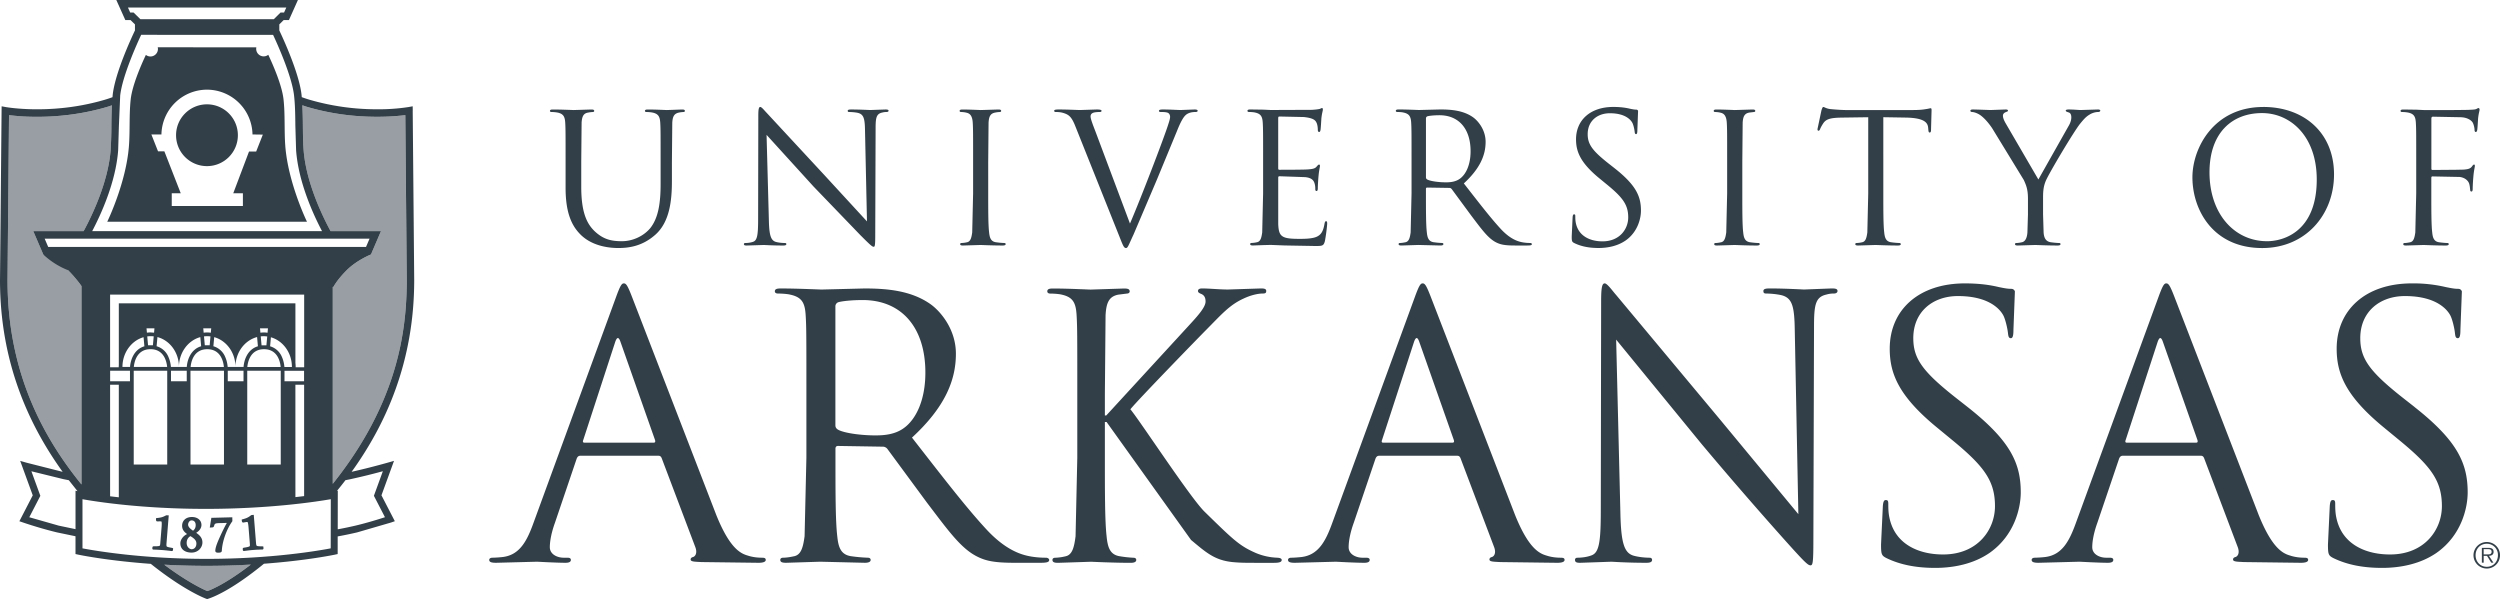 <svg xmlns="http://www.w3.org/2000/svg" viewBox="0 0 120 28.755" fill="#333f48"><path d="M36.581 26.77c-.174 0-.435-.017-.697-.105-.366-.104-.871-.383-1.498-1.933l-4.058-10.503c-.209-.54-.279-.627-.383-.627s-.174.104-.383.679l-3.954 10.817c-.313.871-.662 1.533-1.463 1.637a5.31 5.31 0 0 1-.505.035c-.087 0-.157.035-.157.105 0 .104.104.139.331.139l1.968-.052s.941.052 1.359.052c.157 0 .261-.035.261-.139 0-.07-.052-.105-.174-.105h-.174c-.296 0-.662-.157-.662-.505 0-.314.087-.732.244-1.167l1.045-3.083c.035-.087.087-.139.174-.139h3.745c.087 0 .122.035.157.104l1.62 4.285c.104.279 0 .435-.104.47-.07.017-.122.052-.122.122 0 .105.192.105.522.122l2.735.035c.192 0 .348-.035.348-.139 0-.087-.07-.105-.174-.105zm-5.208-5.522h-3.327c-.052 0-.087-.035-.052-.122l1.533-4.703c.087-.261.174-.261.261 0l1.655 4.703c.017.069.017.122-.07.122zm18.829 5.522c-.104 0-.348 0-.679-.052-.435-.07-1.184-.261-2.125-1.254-1.01-1.08-2.195-2.63-3.623-4.459 1.568-1.445 2.108-2.735 2.108-4.024 0-1.202-.766-2.055-1.202-2.369-.923-.662-2.09-.766-3.187-.766l-2.055.052c-.087 0-1.185-.052-1.968-.052-.192 0-.279.035-.279.139 0 .07.07.104.139.104.157 0 .453.017.592.052.575.122.714.401.749.993.035.557.035 1.045.035 3.762v3.066l-.087 3.78c-.07.505-.157.888-.505.958-.157.035-.366.07-.523.07-.104 0-.139.052-.139.105 0 .104.087.139.279.139l1.637-.052 2.143.052c.192 0 .279-.052.279-.139 0-.052-.035-.105-.139-.105a7.61 7.61 0 0 1-.784-.07c-.523-.07-.627-.453-.679-.958-.087-.732-.087-2.108-.087-3.78v-.418c0-.087.035-.139.122-.139l2.142.035a.28.28 0 0 1 .226.105l1.899 2.578c.993 1.306 1.603 2.16 2.352 2.56.453.244.888.331 1.864.331h1.237c.313 0 .418-.035.418-.139 0-.052-.07-.105-.157-.105zM42.05 20.9c-.767 0-1.568-.122-1.829-.279-.087-.052-.122-.122-.122-.209v-5.696a.21.21 0 0 1 .139-.209c.174-.052.645-.105 1.167-.105 1.864 0 3.013 1.306 3.013 3.484 0 1.324-.453 2.264-1.062 2.682-.401.279-.889.331-1.306.331zm19.257 5.87a2.92 2.92 0 0 1-1.026-.226c-.794-.348-1.075-.627-2.466-1.986-.678-.662-3.127-4.407-3.557-4.912.347-.436 3.227-3.397 3.641-3.815.745-.749 1.109-1.185 1.787-1.498.331-.157.678-.244.927-.244.133 0 .166-.035.166-.122s-.066-.122-.248-.122l-1.589.052c-.397 0-.91-.052-1.241-.052-.116 0-.198.035-.198.122 0 .07.066.104.149.139.132.052.215.157.215.366 0 .296-.43.749-.894 1.254L53.1 19.943h-.066v-1.045l.033-3.762c.033-.61.166-.906.612-.993l.414-.052c.066 0 .132-.035.132-.104 0-.105-.083-.139-.265-.139l-1.605.052c-.099 0-1.076-.052-1.82-.052-.182 0-.265.035-.265.139 0 .07.066.104.132.104.149 0 .43.017.563.052.546.122.678.401.712.993.033.557.033 1.045.033 3.762v3.066l-.083 3.78c-.066.505-.149.888-.48.958a2.44 2.44 0 0 1-.497.07c-.099 0-.132.052-.132.105 0 .104.083.139.265.139l1.589-.052s1.092.052 1.903.052c.182 0 .265-.052.265-.139 0-.052-.033-.105-.132-.105a5.41 5.41 0 0 1-.645-.07c-.497-.07-.596-.453-.646-.958-.083-.732-.083-2.108-.083-3.78v-1.707h.083l4.053 5.661c.712.592 1.125.976 2.003 1.063.364.035.678.035 1.141.035h.844c.281 0 .364-.052.364-.139 0-.07-.099-.105-.215-.105zm13.616 0c-.174 0-.436-.017-.697-.105-.366-.104-.871-.383-1.498-1.933l-4.058-10.503c-.209-.54-.279-.627-.383-.627s-.174.104-.383.679l-3.954 10.817c-.314.871-.662 1.533-1.463 1.637-.14.017-.383.035-.505.035-.087 0-.157.035-.157.105 0 .104.105.139.331.139l1.969-.052s.941.052 1.359.052c.157 0 .261-.035.261-.139 0-.07-.052-.105-.174-.105h-.174c-.296 0-.662-.157-.662-.505 0-.314.087-.732.244-1.167l1.045-3.083c.035-.087.087-.139.174-.139h3.745c.087 0 .122.035.157.104l1.62 4.285c.104.279 0 .435-.104.47-.07.017-.122.052-.122.122 0 .105.192.105.523.122l2.735.035c.192 0 .348-.035.348-.139 0-.087-.069-.105-.174-.105zm-5.208-5.522h-3.327c-.052 0-.087-.035-.052-.122l1.533-4.703c.087-.261.174-.261.261 0l1.655 4.703c.017.069.017.122-.07.122zm24.736-1.707l-.488-.383c-1.672-1.307-2.125-1.934-2.125-2.926 0-1.272.941-2.021 2.142-2.021 1.603 0 2.073.732 2.177.924s.209.662.227.871c.017.139.035.227.139.227.087 0 .122-.122.122-.401l.07-1.846s-.035-.122-.174-.122-.279-.017-.609-.087c-.436-.104-.941-.174-1.62-.174-2.212 0-3.605 1.272-3.605 3.135 0 1.184.418 2.264 2.265 3.78l.784.645c1.498 1.237 2.003 1.933 2.003 3.135 0 1.115-.819 2.317-2.491 2.317-1.167 0-2.317-.488-2.578-1.777-.052-.244-.052-.488-.052-.644 0-.139-.017-.192-.122-.192-.087 0-.122.087-.139.279l-.087 1.846c0 .47.018.54.261.662.714.348 1.515.47 2.334.47.941 0 1.881-.209 2.63-.731 1.202-.854 1.481-2.178 1.481-2.892 0-1.393-.488-2.473-2.543-4.093zm16.166 7.229c-.175 0-.436-.017-.697-.105-.366-.104-.871-.383-1.498-1.933l-4.058-10.503c-.209-.54-.279-.627-.383-.627s-.174.104-.383.679l-3.954 10.817c-.314.871-.662 1.533-1.463 1.637a5.31 5.31 0 0 1-.505.035c-.087 0-.157.035-.157.105 0 .104.104.139.331.139l1.968-.052s.941.052 1.359.052c.157 0 .261-.035.261-.139 0-.07-.052-.105-.174-.105h-.174c-.296 0-.662-.157-.662-.505 0-.314.087-.732.244-1.167l1.045-3.083c.035-.087.087-.139.174-.139h3.745c.087 0 .122.035.157.104l1.62 4.285c.104.279 0 .435-.104.47-.07.017-.122.052-.122.122 0 .105.191.105.522.122l2.734.035c.192 0 .349-.035.349-.139 0-.087-.07-.105-.174-.105zm-5.208-5.522h-3.327c-.052 0-.087-.035-.052-.122l1.533-4.703c.087-.261.174-.261.261 0l1.655 4.703c.017.069.017.122-.07.122zm10.497-1.707l-.488-.383c-1.672-1.307-2.125-1.934-2.125-2.926 0-1.272.941-2.021 2.143-2.021 1.603 0 2.073.732 2.177.924s.209.662.226.871c.017.139.035.227.139.227.087 0 .122-.122.122-.401l.07-1.846s-.035-.122-.174-.122-.279-.017-.61-.087a6.76 6.76 0 0 0-1.62-.174c-2.212 0-3.606 1.272-3.606 3.135 0 1.184.418 2.264 2.264 3.78l.784.645c1.498 1.237 2.003 1.933 2.003 3.135 0 1.115-.819 2.317-2.491 2.317-1.167 0-2.316-.488-2.578-1.777-.052-.244-.052-.488-.052-.644 0-.139-.017-.192-.122-.192-.087 0-.122.087-.139.279l-.087 1.846c0 .47.018.54.261.662.714.348 1.515.47 2.334.47.941 0 1.881-.209 2.63-.731 1.202-.854 1.481-2.178 1.481-2.892 0-1.393-.488-2.473-2.543-4.093zM87.92 13.845l-1.333.052s-.925-.052-1.63-.052c-.188 0-.314.018-.314.122 0 .07.016.122.126.122.125 0 .486.017.768.087.486.14.595.523.611 1.655l.173 8.849-3.762-4.546-4.985-5.975c-.157-.174-.423-.557-.548-.557s-.172.192-.172.871l-.016 9.981c0 1.585-.078 2.09-.47 2.212-.235.087-.517.104-.643.104-.078 0-.125.035-.125.104 0 .122.094.14.251.14l1.505-.052s.768.052 1.661.052c.188 0 .282-.035.282-.14 0-.069-.047-.104-.125-.104-.141 0-.486-.017-.784-.104-.423-.14-.58-.592-.611-2.021l-.204-8.344 4.091 4.999a196.32 196.32 0 0 0 4.091 4.721c.831.923 1.019 1.115 1.144 1.115.11 0 .141-.087.141-1.237l.031-10.207c0-1.045.063-1.428.58-1.55.188-.053.298-.053.376-.053.11 0 .172-.052.172-.122 0-.105-.11-.122-.282-.122zM26.76 5.402c.285.061.354.199.371.492.017.276.017.518.017 1.865v1.261c0 1.261.328 1.866.751 2.272.613.579 1.486.613 1.779.613.51 0 1.157-.086 1.779-.639.691-.613.795-1.65.795-2.582V7.76l.017-1.865c.017-.302.086-.44.32-.492a1.27 1.27 0 0 1 .216-.026c.035 0 .069-.017.069-.052 0-.052-.043-.069-.138-.069l-.726.026c-.052 0-.527-.026-.915-.026-.095 0-.138.018-.138.069 0 .035.035.052.069.052a1.61 1.61 0 0 1 .294.026c.285.061.354.199.372.492.017.276.017.518.017 1.865v1.08c0 .89-.104 1.624-.501 2.116-.311.371-.829.622-1.356.622-.492 0-.881-.078-1.304-.475-.371-.354-.648-.89-.648-2.133V7.76l.017-1.865c.017-.302.087-.458.32-.492a1.27 1.27 0 0 1 .216-.026c.035 0 .069-.017.069-.052 0-.052-.043-.069-.138-.069l-.855.026s-.605-.026-.993-.026c-.095 0-.138.018-.138.069 0 .035.035.052.069.052a1.61 1.61 0 0 1 .293.026zm9.085 6.383l.829-.026s.423.026.916.026c.103 0 .155-.018.155-.069 0-.035-.026-.052-.069-.052-.078 0-.268-.008-.432-.052-.233-.069-.32-.294-.337-1.002l-.112-4.137 2.254 2.479 2.254 2.34c.458.458.562.553.631.553.06 0 .078-.043.078-.613l.017-5.061c0-.518.035-.708.32-.769.104-.026.164-.026.207-.026.06 0 .095-.026.095-.06 0-.052-.061-.061-.155-.061l-.734.026s-.51-.026-.898-.026c-.104 0-.173.009-.173.061 0 .034.009.06.069.06.069 0 .268.008.423.043.268.069.328.259.337.821l.095 4.387-2.073-2.254-2.746-2.962c-.086-.086-.233-.277-.302-.277s-.095.095-.095.432l-.009 4.949c0 .786-.043 1.036-.259 1.097-.13.043-.285.052-.354.052-.043 0-.069.017-.069.052 0 .061.052.069.138.069zm10.553-6.374c.19.043.276.19.294.484.017.276.017.518.017 1.865v1.52l-.043 1.874c-.034.25-.078.441-.25.475a1.34 1.34 0 0 1-.259.035c-.052 0-.069.026-.069.052 0 .052.043.069.138.069l.846-.026s.587.026 1.062.026c.095 0 .138-.026.138-.069 0-.026-.017-.052-.069-.052a3.79 3.79 0 0 1-.389-.035c-.259-.035-.311-.225-.337-.475-.043-.363-.043-1.045-.043-1.874V7.76l.017-1.865c.017-.302.086-.449.32-.492a1.27 1.27 0 0 1 .216-.026c.034 0 .069-.017.069-.052 0-.052-.043-.069-.138-.069l-.846.026s-.587-.026-.872-.026c-.095 0-.138.018-.138.069 0 .035.034.052.069.052.061 0 .173.008.268.035zm4.603 0c.302.086.432.181.622.665l2.116 5.295c.164.415.207.535.311.535.086 0 .121-.138.363-.656l1.114-2.617.967-2.341c.233-.587.363-.734.475-.812.164-.104.354-.104.414-.104.069 0 .104-.017.104-.06s-.052-.061-.147-.061l-.674.026c-.104 0-.501-.026-.846-.026-.138 0-.19.018-.19.069 0 .043.043.052.095.052.095 0 .225 0 .328.035.087.043.112.13.112.199 0 .078-.035.199-.078.328-.19.622-1.347 3.636-1.848 4.793l-1.658-4.422c-.13-.337-.233-.605-.233-.717 0-.06.017-.13.112-.173.078-.035.233-.043.328-.043.061 0 .086-.017.086-.06s-.078-.061-.233-.061l-.803.026c-.104 0-.596-.026-1.011-.026-.138 0-.225.009-.225.061 0 .034.017.06.069.06s.199 0 .328.035zm12.592 6.175a8.46 8.46 0 0 0 .112-.838c0-.06 0-.13-.052-.13-.043 0-.06.035-.078.13-.06.354-.164.527-.389.622s-.604.095-.829.095c-.847 0-.976-.112-1.002-.708V9.28v-.76c0-.035.017-.06.06-.06l1.235.043c.337.034.414.181.449.302.035.112.035.199.035.285 0 .043.017.078.061.078.06 0 .06-.095.06-.164a9.8 9.8 0 0 1 .034-.553c.026-.285.069-.432.069-.483s-.017-.069-.043-.069c-.034 0-.069.043-.13.112-.078.086-.199.104-.406.121-.198.017-1.261.017-1.373.017-.043 0-.052-.026-.052-.086V5.678c0-.06.017-.086.052-.086l1.184.026c.466.052.553.155.613.294.043.104.052.25.052.311 0 .069.017.112.069.112.035 0 .052-.052.061-.095.017-.104.035-.484.043-.57.026-.242.069-.345.069-.406 0-.043-.009-.078-.034-.078-.043 0-.078.034-.121.043-.069.017-.207.034-.372.043l-1.978.008-.354-.017-.622-.009c-.095 0-.138.018-.138.069 0 .035.034.052.069.052.078 0 .224.008.293.026.285.061.354.199.372.492.017.276.017.518.017 1.865v1.52l-.043 1.874c-.034.25-.078.441-.25.475a1.34 1.34 0 0 1-.259.035c-.052 0-.069.026-.069.052 0 .052.043.069.138.069l.501-.018.345-.009.674.026 1.459.026c.337 0 .406 0 .467-.224zm3.773-6.184c.285.061.354.199.371.492.017.276.017.518.017 1.865v1.52l-.043 1.874c-.034.25-.078.441-.25.475-.078.017-.181.035-.259.035-.052 0-.069.026-.069.052 0 .052.043.069.138.069l.812-.026 1.062.026c.095 0 .138-.026.138-.069 0-.026-.017-.052-.069-.052a3.79 3.79 0 0 1-.389-.035c-.259-.035-.311-.225-.337-.475-.043-.363-.043-1.045-.043-1.874v-.207c0-.044.017-.069.06-.069l1.062.017c.052 0 .078.017.112.052l.941 1.278c.492.648.795 1.071 1.166 1.27.225.121.441.164.924.164h.613c.155 0 .207-.018.207-.069 0-.026-.035-.052-.078-.052-.052 0-.173 0-.337-.026-.216-.035-.588-.13-1.054-.622-.501-.536-1.088-1.304-1.797-2.211.777-.717 1.045-1.356 1.045-1.995 0-.596-.38-1.019-.596-1.175-.458-.328-1.036-.38-1.581-.38l-1.019.026c-.043 0-.588-.026-.976-.026-.095 0-.138.018-.138.069 0 .035.034.052.069.052.078 0 .225.008.294.026zm1.08.285c0-.052.026-.086.069-.104.087-.026.32-.052.579-.052.924 0 1.494.648 1.494 1.727 0 .656-.225 1.123-.527 1.33-.199.138-.441.164-.648.164-.38 0-.777-.061-.907-.138-.043-.026-.06-.06-.06-.104zm9.586 5.856c.596-.423.734-1.08.734-1.434 0-.691-.242-1.226-1.261-2.03l-.242-.19c-.829-.648-1.054-.959-1.054-1.451 0-.63.467-1.002 1.063-1.002.795 0 1.027.363 1.08.458s.103.328.112.432c.009.069.017.112.069.112.043 0 .061-.06.061-.199l.034-.916s-.017-.061-.086-.061-.138-.009-.302-.043c-.216-.052-.466-.086-.803-.086-1.097 0-1.787.63-1.787 1.555 0 .588.207 1.123 1.123 1.874l.389.319c.743.613.993.959.993 1.555 0 .553-.406 1.149-1.235 1.149-.579 0-1.149-.242-1.279-.881-.026-.121-.026-.242-.026-.32 0-.069-.009-.095-.06-.095-.043 0-.061.043-.069.139l-.043.915c0 .233.009.268.13.328.354.173.751.233 1.157.233.466 0 .933-.104 1.304-.363zm4.56-6.132c.19.043.276.19.294.484.017.276.017.518.017 1.865v1.52l-.043 1.874c-.035.25-.078.441-.25.475-.078.017-.181.035-.259.035-.052 0-.069.026-.069.052 0 .052.043.069.138.069l.847-.026s.587.026 1.063.026c.095 0 .138-.026.138-.069 0-.026-.017-.052-.069-.052-.078 0-.267-.017-.389-.035-.259-.035-.311-.225-.336-.475-.043-.363-.043-1.045-.043-1.874V7.76l.017-1.865c.017-.302.086-.449.32-.492l.216-.026c.035 0 .069-.017.069-.052 0-.052-.043-.069-.138-.069l-.846.026s-.588-.026-.873-.026c-.095 0-.138.018-.138.069 0 .035.035.052.069.052.06 0 .172.008.268.035zm8.645 6.305c0-.026-.018-.052-.069-.052a3.78 3.78 0 0 1-.389-.035c-.259-.035-.311-.225-.337-.475-.043-.363-.043-1.045-.043-1.874V5.626l1.089.018c.829.017 1.036.216 1.062.475l.009.095c.009.121.026.147.069.147.034 0 .061-.035.061-.112l.026-.95c0-.052 0-.103-.043-.103-.035 0-.112.026-.242.043-.138.026-.337.043-.613.043h-3.239c-.104 0-.432-.017-.683-.043-.233-.017-.32-.104-.38-.104-.035 0-.069.112-.086.164l-.19.898c0 .052.017.078.043.078.034 0 .061-.017.086-.086.026-.061.052-.121.147-.268.138-.207.345-.267.881-.276l1.279-.018V9.28l-.043 1.874c-.034.25-.077.441-.25.475a1.34 1.34 0 0 1-.259.035c-.052 0-.069.026-.069.052 0 .052.043.069.138.069l.846-.026s.588.026 1.063.026c.095 0 .138-.026.138-.069zm3.428-6.339c.078 0 .242.052.371.138.156.104.372.319.587.639l1.52 2.487c.112.25.199.441.199.907v.742l-.026.864c-.017.25-.095.441-.268.475-.078.017-.181.035-.259.035-.052 0-.069.026-.069.052 0 .052.043.069.138.069l.847-.026s.587.026 1.062.026c.095 0 .138-.026.138-.069 0-.026-.017-.052-.069-.052-.078 0-.268-.017-.389-.035-.26-.035-.337-.225-.354-.475l-.026-.864v-.742c0-.285 0-.553.13-.864.155-.372 1.365-2.401 1.65-2.747.19-.233.285-.337.458-.44.138-.086.302-.121.397-.121.069 0 .112-.026.112-.069 0-.034-.052-.052-.112-.052l-.838.026c-.069 0-.345-.026-.57-.026-.086 0-.138.018-.138.052 0 .043.052.06.129.086.104.026.138.121.138.242 0 .113-.035.259-.147.441l-1.434 2.539-1.589-2.729c-.069-.129-.112-.233-.112-.337 0-.069.043-.121.112-.156.078-.034.13-.043.13-.077s-.017-.061-.112-.061l-.726.026c-.043 0-.691-.026-.855-.026-.078 0-.112.026-.112.061 0 .043.043.06.086.06zm13.974-.242c-2.384 0-3.403 1.978-3.403 3.377 0 1.555.985 3.394 3.351 3.394 2.081 0 3.446-1.598 3.446-3.533 0-2.012-1.451-3.239-3.394-3.239zm.181 6.443c-1.554 0-2.764-1.296-2.764-3.308 0-1.891 1.08-2.842 2.522-2.842 1.365 0 2.626 1.114 2.626 3.187 0 2.513-1.606 2.963-2.384 2.963zm9.932-3.679c-.034 0-.061.043-.095.086-.078.112-.19.138-.397.156l-.389.008-1.105.009c-.052 0-.06-.026-.06-.078V5.696c0-.069.026-.095.077-.095l1.33.026c.337.009.535.164.587.277s.078.259.078.328c0 .06.018.104.06.104s.06-.052.069-.095c.017-.104.035-.484.043-.57.026-.242.069-.345.069-.406 0-.043-.017-.078-.052-.078s-.069.034-.121.052c-.078.026-.216.026-.38.035a89.23 89.23 0 0 1-2.125.008l-.354-.017-.622-.009c-.095 0-.138.018-.138.069 0 .035.035.052.069.052a1.61 1.61 0 0 1 .294.026c.285.061.354.199.371.492.017.276.017.518.017 1.865v1.52l-.043 1.874c-.035.25-.078.441-.251.475-.078.017-.181.035-.259.035-.052 0-.069.026-.069.052 0 .052.043.069.138.069l.846-.026s.587.026 1.062.026c.095 0 .138-.026.138-.069 0-.026-.017-.052-.069-.052-.078 0-.268-.017-.389-.035-.259-.035-.311-.225-.336-.475-.043-.363-.043-1.045-.043-1.874v-.734c0-.061.017-.078.06-.078l1.304.026c.268.035.406.19.449.311.035.104.043.224.052.311 0 .043.018.077.061.077.06 0 .06-.086.06-.164a10.14 10.14 0 0 1 .035-.579c.026-.285.069-.432.069-.483 0-.043-.009-.069-.043-.069zm.94 18.586c0-.118-.064-.188-.252-.188h-.311v.711h.088v-.328h.16l.203.328h.104l-.215-.328c.126-.004.224-.056.224-.195zm-.343.126h-.133v-.252h.203c.087 0 .178.013.178.124 0 .145-.148.128-.249.128zm.017-.595a.64.64 0 0 0-.639.635.64.64 0 0 0 .639.639c.351 0 .635-.286.635-.639s-.284-.635-.635-.635zm0 1.19c-.311 0-.538-.242-.538-.555s.227-.551.538-.551a.53.53 0 0 1 .534.551c0 .313-.225.555-.534.555zM9.417 25.575c.13-.078.249-.206.253-.369.005-.222-.175-.383-.439-.39h-.018c-.28 0-.465.162-.472.412-.005.203.12.321.239.406-.185.088-.319.265-.323.439-.007.271.193.444.52.452h.017c.319 0 .516-.242.522-.476.005-.213-.113-.348-.299-.474zm-.217-.596c.185.005.195.181.193.235-.003.111-.039.186-.127.261-.114-.082-.24-.175-.237-.3.002-.068.054-.196.171-.196zm.001 1.383v.022l-.006-.022c-.102-.003-.24-.113-.235-.314.003-.14.069-.253.182-.314.176.111.289.2.285.366-.004.154-.097.262-.226.262zm2.449-1.284l.014.007.015-.002.073-.013.09-.015c.034-.001.04.003.041.004.014.021.034.084.048.266l.059.739c.006.076.011.13-.005.152-.011.014-.055.039-.25.069a.54.54 0 0 0-.042.007c-.021.007-.044.022-.042.058l.004.047c.002.035.029.051.053.051l.055-.007.111-.014a5.94 5.94 0 0 1 .264-.027l.038-.003.016-.001a4.39 4.39 0 0 1 .233-.013 3.88 3.88 0 0 1 .171-.006c.03-.003.054-.024.051-.06l-.003-.044-.003-.04-.044-.008c-.008-.001-.018-.001-.032-.001h-.01-.013c-.179 0-.213-.021-.219-.028-.022-.022-.03-.077-.036-.158l-.103-1.281-.004-.044-.044.003-.033.003-.013.001c-.026.002-.049.019-.073.038l-.018.013c-.103.075-.18.109-.361.157l-.037.01.003.038c.003.035.007.083.047.104zm-3.423 1.214c-.175-.028-.215-.052-.223-.064-.018-.025-.017-.081-.011-.162l.103-1.281.004-.047-.047-.002a.78.78 0 0 1-.043-.003h-.006c-.024 0-.047.012-.072.025l-.021.01c-.113.058-.195.079-.381.098l-.038.004-.003.038c-.003.035-.006.082.029.11l.012.01h.016l.074-.002.059-.001.033.001c.027.001.038.008.039.01.015.033.017.123.005.27l-.06.739c-.006.076-.01.131-.029.149-.007.006-.039.028-.219.028h-.036-.022l-.023.001c-.023.004-.048.016-.051.053l-.004.045c-.003.037.022.058.048.06h.017l.146.005.302.019.024.002.225.023a4.24 4.24 0 0 1 .169.021c.031 0 .057-.016.06-.051l.004-.045.003-.039-.042-.015a.44.44 0 0 0-.043-.008zM19.812 5.315l-.003-.213-.209.038a9.34 9.34 0 0 1-1.494.105 11.51 11.51 0 0 1-3.257-.46 5.99 5.99 0 0 1-.365-.122l-.01-.114c-.118-1.058-.911-2.76-1.067-3.088V1.17l.21-.208h.252L14.3 0H5.583l.432.962h.249l.214.209v.289c-.156.328-.95 2.03-1.068 3.088l-.01.117a6.01 6.01 0 0 1-.362.121c-1.034.305-2.13.46-3.257.46-.901 0-1.488-.104-1.493-.105l-.209-.038-.003.212L0 13.442c0 3.93 1.369 6.931 3.007 9.206l-1.722-.436-.316-.09.603 1.654-.642 1.243.183.063c.008.003.807.278 1.627.474l.884.184v.854l.132.029c.018.004 1.357.288 3.483.442 1.589 1.269 2.593 1.651 2.646 1.67l.058.021.059-.019c.279-.09 1.166-.449 2.668-1.678 2.083-.155 3.388-.433 3.406-.436l.132-.029.001-.846a18.78 18.78 0 0 0 .933-.193l1.628-.474.182-.063-.642-1.243.603-1.654-.316.09a33.32 33.32 0 0 1-1.719.436c1.637-2.274 3.004-5.274 3.004-9.205l-.072-8.126zM6.411.601h-.162l-.108-.24h7.602l-.108.24h-.168l-.324.321H6.739zm-.739 6.607l.035-1.161.062-1.46c.104-.938.81-2.493 1.007-2.915l6.332.002c.198.422.903 1.977 1.007 2.915.052.466.057.971.062 1.459l.035 1.162c.111 1.533.825 3.088 1.245 3.885H4.425c.419-.796 1.135-2.353 1.247-3.887zm5.257 10.405c-.008-.099-.033-.283-.115-.47a.88.88 0 0 0-.572-.524l.04-.436c.586.163 1.02.741 1.02 1.43 0-.697.443-1.279 1.038-1.435l.04.443c-.498.146-.666.656-.689.993zm.76.182v.505h-.756v-.505zm-3.485-.182a1.51 1.51 0 0 0-.115-.47.88.88 0 0 0-.572-.524l.04-.44c.593.158 1.033.739 1.033 1.434 0-.691.437-1.271 1.025-1.432l.04.439c-.498.146-.666.656-.689.992zm.76.182v.505h-.756v-.505zm-3.677.505v-.505h.952v.505zm.416.167v5.404l-.418-.049v-5.355h.002zm.175-.853c0-.686.43-1.262 1.013-1.428l.04.436c-.498.146-.666.656-.689.992zm1.356-1.658c-.062 0-.122.005-.182.013l-.019-.209h.381l-.019.209-.161-.012zm.145.189l-.039.428h-.233l-.039-.425a1.25 1.25 0 0 1 .166-.012c.049 0 .097.003.145.009zm-.155.616c.667 0 .78.632.799.853H6.424c.02-.222.134-.853.801-.853zm-.805 1.034h1.608v4.503H6.419zm3.526-1.838c-.057 0-.113.006-.169.013l-.019-.209h.381l-.019.21a1.42 1.42 0 0 0-.174-.013zm.158.191l-.039.426h-.233l-.039-.427c.05-.006.101-.01.153-.01a1.25 1.25 0 0 1 .158.011zm-.155.614c.668 0 .78.632.799.854H9.149c.02-.222.133-.854.801-.854zm-.805 1.034h1.608v4.502H9.144zm3.513-1.838c-.053 0-.104.006-.156.012l-.019-.209h.381l-.019.211c-.061-.008-.124-.014-.187-.014zm.171.193l-.039.424h-.233l-.039-.429a1.26 1.26 0 0 1 .14-.008 1.25 1.25 0 0 1 .171.013zm-.154.611c.668 0 .78.632.799.854h-1.6c.02-.222.134-.854.801-.854zm-.805 1.034h1.608v4.502h-1.608zm1.097-1.175l.039-.432c.58.168 1.008.742 1.008 1.427h-.36c-.008-.099-.033-.283-.115-.47a.88.88 0 0 0-.572-.524zm.691 1.176h.939v.505h-.939zm.523.671h.416.003v5.345l-.418.049zm.416-.838h-.403v-.015c0-.068-.005-.135-.012-.201v-2.855H5.703v2.954l-.005.102v.015h-.411-.002v-3.49h9.315v3.49zM2.314 11.853l-.17-.397h15.595l-.17.397zm1.311 11.702v1.844l-.807-.169-1.412-.403.531-1.028-.43-1.178 1.537.378.26.052.416.524zm.287-.301C1.996 20.898.361 17.775.361 13.442l.072-7.915a10.68 10.68 0 0 0 1.348.08c1.162 0 2.293-.16 3.359-.474.078-.023.154-.051.231-.077-.017.328-.022.661-.025.988a18.77 18.77 0 0 1-.034 1.138c-.114 1.567-.917 3.211-1.298 3.913H1.597l.479 1.118a3.74 3.74 0 0 0 1.193.758c.336.337.56.642.643.761zm6.041 5.118c-.206-.087-.958-.436-2.069-1.267.626.034 1.308.056 2.035.056.76 0 1.47-.024 2.119-.061-1.139.877-1.839 1.183-2.085 1.272zm5.921-2.051c-.557.107-2.835.505-5.955.505s-5.401-.398-5.96-.505v-2.359c.653.117 2.843.464 5.917.464 3.084 0 5.338-.349 6.002-.465zm2.502-3.701l-.429 1.178.531 1.028c-.28.091-.841.267-1.412.403a18.25 18.25 0 0 1-.855.178l.003-1.852-.04.008c.137-.167.273-.337.407-.514l.258-.052a30.57 30.57 0 0 0 1.537-.378zm-2.404.602v-9.448h.031s.165-.331.639-.805c.483-.483 1.165-.756 1.165-.756l.479-1.118h-2.418c-.381-.703-1.183-2.346-1.296-3.911-.027-.365-.031-.759-.034-1.14a23.54 23.54 0 0 0-.025-.99c.078.026.155.055.234.078 1.067.315 2.197.474 3.359.474.622 0 1.094-.047 1.349-.08l.069 7.915c0 2.399-.416 5.858-3.551 9.781zm-1.237-12.578s-.913-1.872-1.043-3.662c-.052-.711-.003-1.5-.083-2.214-.074-.669-.49-1.626-.732-2.139-.061.048-.137.077-.22.077a.36.36 0 0 1-.352-.435L7.571 2.27a.35.35 0 0 1 .01.081.36.36 0 0 1-.36.36c-.083 0-.158-.029-.219-.076-.242.515-.654 1.466-.728 2.132-.079.714-.031 1.503-.083 2.214-.129 1.79-1.043 3.662-1.043 3.662zm-6.986-4.19a2.19 2.19 0 0 1 2.186-2.15 2.19 2.19 0 0 1 2.185 2.15l.496.007-.32.813h-.343l-.757 2.004h.463v.611H8.244v-.611h.432L7.89 7.265h-.304l-.32-.81zm2.392 18.865c.055-.001.107-.002.127-.054a.52.52 0 0 0 .017-.052c.01-.033.013-.046.051-.074s.166-.029.252-.031h.011l.29-.008c-.097.167-.228.439-.291.576-.115.251-.258.563-.263.754 0 .01-.002.042.022.067s.07.032.113.032h.018c.059-.002.157-.004.16-.097.021-.441.229-1.03.497-1.402l.009-.012v-.015l-.003-.128-.001-.045-.045.001-.922.024-.038.001-.006.037-.061.375-.009.054.055-.001zM9.935 7.974c.819 0 1.483-.664 1.483-1.483s-.664-1.483-1.483-1.483-1.484.664-1.484 1.483.664 1.483 1.484 1.483z"/><path d="M16.642 12.97c-.474.474-.639.805-.639.805h-.031v9.448c3.136-3.923 3.551-7.381 3.551-9.781l-.069-7.915c-.254.033-.726.08-1.348.08-1.162 0-2.292-.16-3.359-.474-.079-.023-.156-.051-.234-.078.017.329.022.662.025.99.004.381.008.774.034 1.14.113 1.565.915 3.208 1.296 3.911h2.418l-.479 1.118c0 0-.682.273-1.165.756zM7.884 27.104c1.111.831 1.863 1.18 2.069 1.267.247-.089.946-.395 2.085-1.272-.649.037-1.359.061-2.119.061a37.19 37.19 0 0 1-2.035-.056zM1.78 5.606c-.622 0-1.094-.047-1.348-.08l-.071 7.915c0 4.333 1.635 7.456 3.551 9.812v-9.521a5.81 5.81 0 0 0-.643-.761c-.504-.505-1.193-.758-1.193-.758l-.479-1.118h2.417c.381-.702 1.184-2.346 1.298-3.913.026-.365.03-.758.034-1.138.003-.327.008-.66.025-.988-.077.026-.154.054-.231.077-1.067.315-2.197.474-3.359.474z" opacity=".5"/></svg>